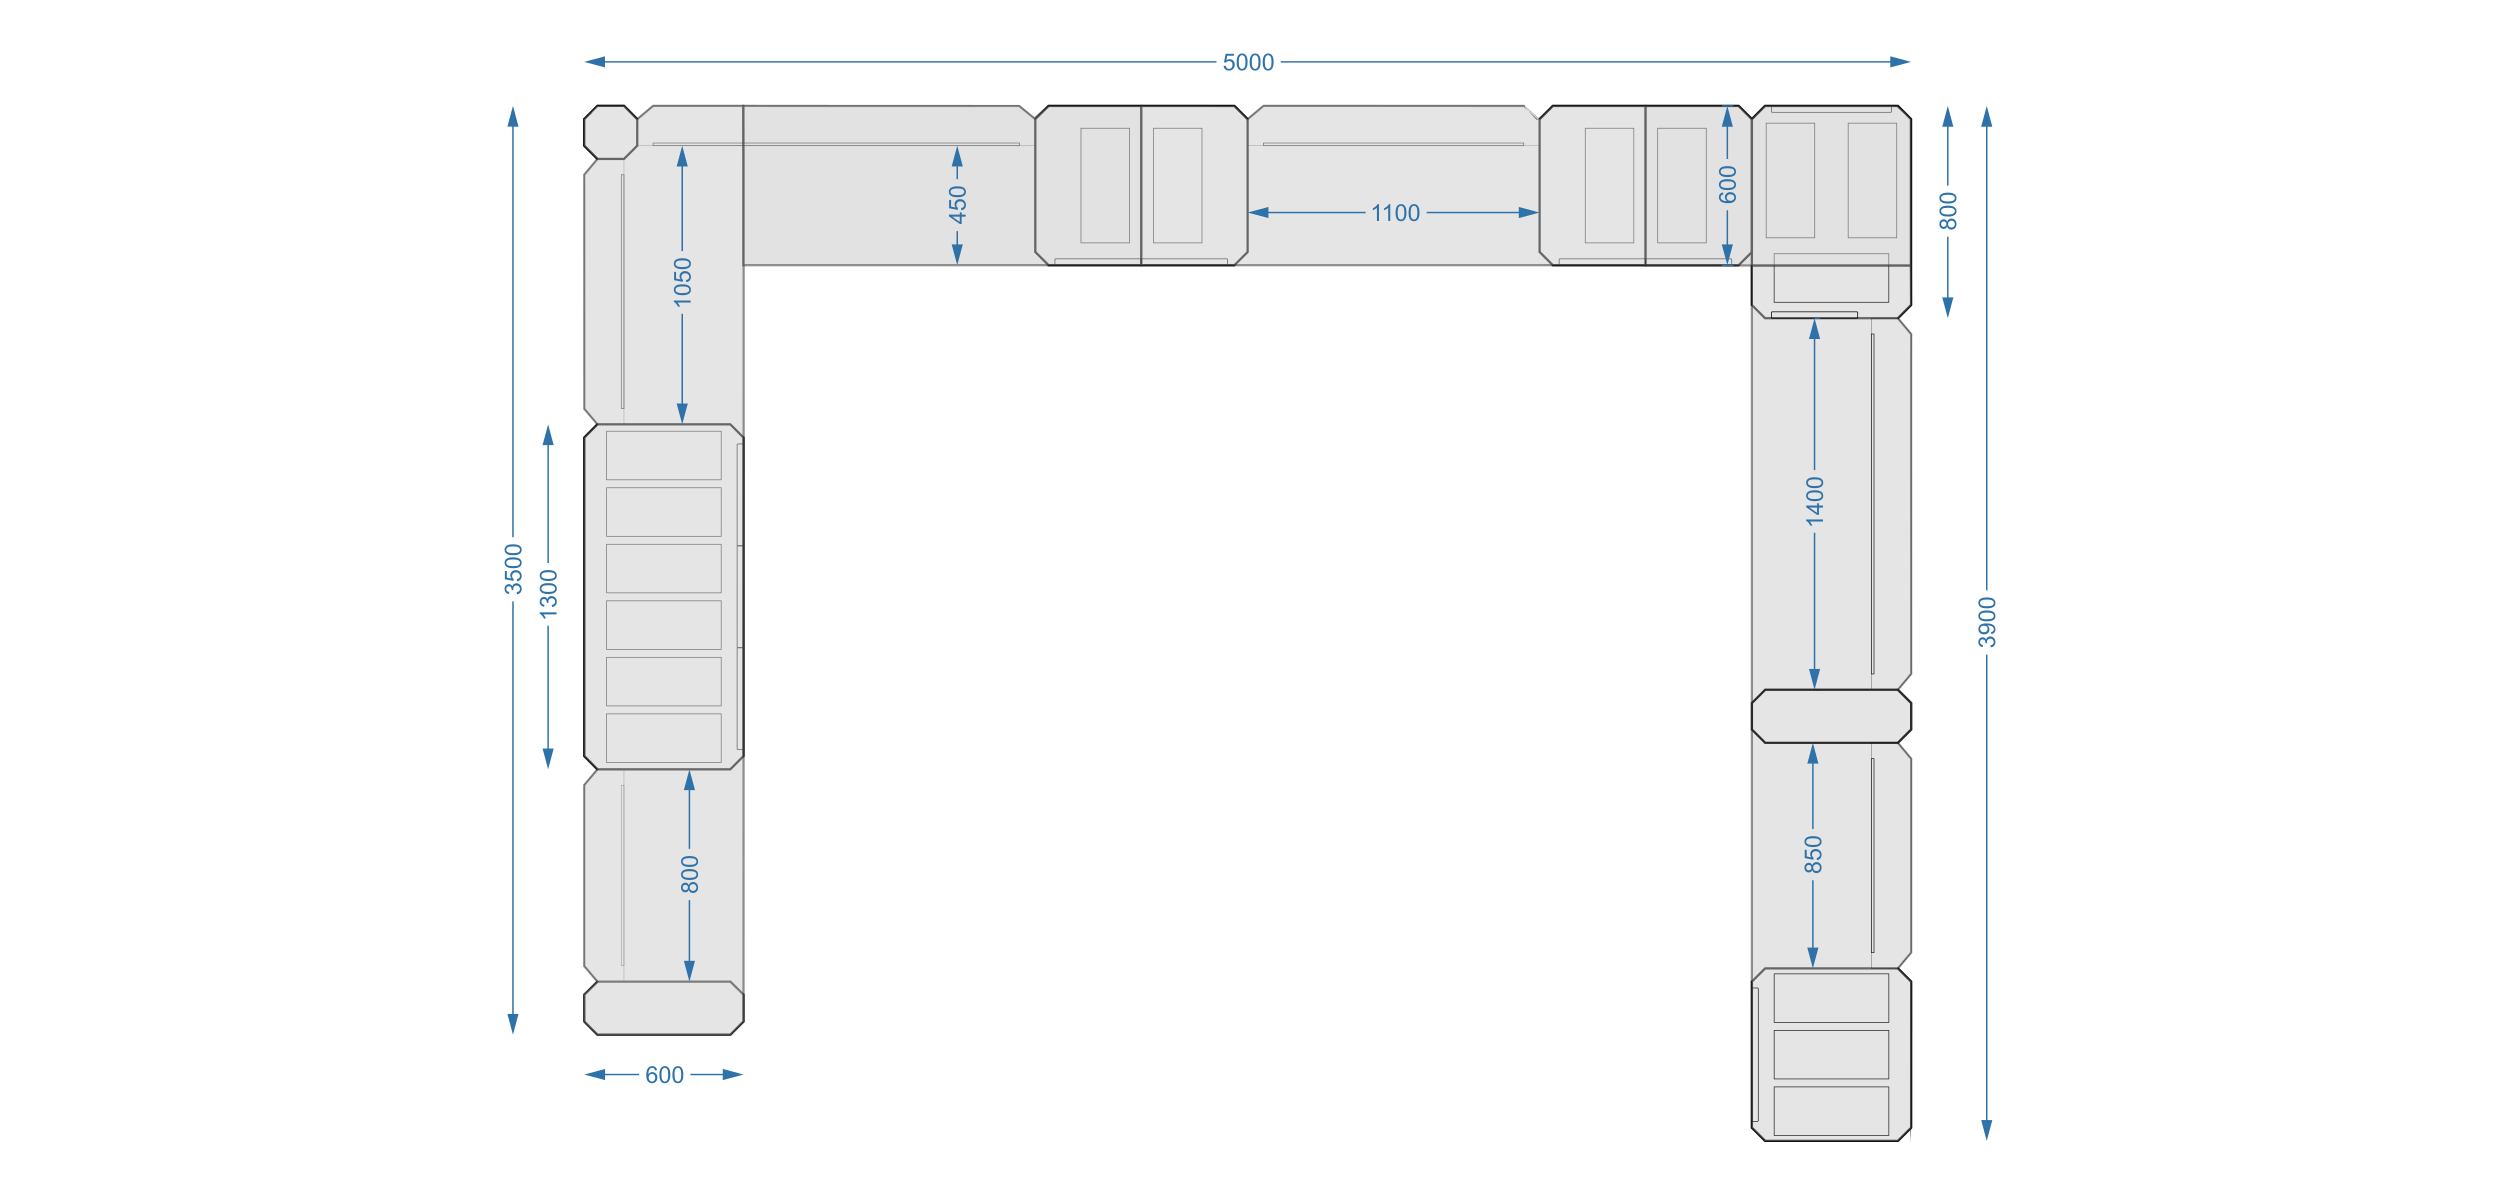 <?xml version="1.0" encoding="UTF-8"?>
<!DOCTYPE svg PUBLIC "-//W3C//DTD SVG 1.1//EN" "http://www.w3.org/Graphics/SVG/1.1/DTD/svg11.dtd">
<!-- Creator: CorelDRAW 2017 -->
<svg xmlns="http://www.w3.org/2000/svg" xml:space="preserve" width="111264px" height="53156px" version="1.1" style="shape-rendering:geometricPrecision; text-rendering:geometricPrecision; image-rendering:optimizeQuality; fill-rule:evenodd; clip-rule:evenodd"
viewBox="0 0 2295260 1096560"
 xmlns:xlink="http://www.w3.org/1999/xlink">
 <defs>
  <style type="text/css">
   <![CDATA[
    .str1 {stroke:#2B2A29;stroke-width:2063;stroke-miterlimit:22.926;stroke-opacity:0.502}
    .str4 {stroke:black;stroke-width:244;stroke-miterlimit:22.926}
    .str6 {stroke:#2B2A29;stroke-width:344;stroke-miterlimit:22.926}
    .str7 {stroke:#2B2A29;stroke-width:688;stroke-miterlimit:22.926}
    .str2 {stroke:black;stroke-width:688;stroke-miterlimit:22.926}
    .str3 {stroke:#2E72A9;stroke-width:1375;stroke-miterlimit:22.926}
    .str5 {stroke:#2B2A29;stroke-width:2063;stroke-miterlimit:22.926}
    .str0 {stroke:black;stroke-width:2063;stroke-miterlimit:22.926}
    .fil1 {fill:none}
    .fil0 {fill:white}
    .fil3 {fill:#2E72A9;fill-rule:nonzero}
    .fil4 {fill:#C5C6C6;fill-opacity:0.502}
    .fil2 {fill:#CCCCCC;fill-opacity:0.502}
   ]]>
  </style>
 </defs>
 <g id="Слой_x0020_1">
  <rect class="fil0" width="2295260" height="1096560"/>
  <g id="_2681390311728">
   <polygon class="fil1 str0" points="1620570,1047472 1742467,1047472 1754613,1035365 1754613,901207 1742467,889100 1620570,889100 1608424,901207 1608424,1035365 "/>
   <polygon class="fil1 str0" points="1608385,109385 1608385,280012 1620492,292158 1742467,292158 1754574,280012 1754574,109385 1742467,97239 1620492,97239 "/>
   <path class="fil2 str1" d="M1608385 243710c0,0 0,60865 0,63152 0,11441 0,117504 0,128945 0,5114 0,13322 0,18436l0 453756c0,0 39,127366 39,127366 0,0 12146,12107 12146,12107l121897 0c0,0 5055,-5039 5376,-5359 2164,-2287 6770,-6748 6731,-6483 0,-15501 0,672 0,-14830 0,-5114 0,-10227 0,-15341l39 -104252 -12146 -12107 12182 -14512 0 -178079 -12182 -14512 12182 -12183 0 -24366 -12182 -12180 12182 -14512 -75 -261973c0,-5114 0,-10227 0,-15341 -28,-4611 75,-34772 75,-34772 0,0 -12182,-14512 -12182,-14512 0,0 12107,-12146 12107,-12146 0,0 -243,-31541 -243,-36302 0,0 -145946,0 -145946,0z"/>
   <polygon class="fil1 str2" points="1626827,286310 1705075,286310 1705562,286798 1705562,291671 1705075,292158 1626827,292158 1626340,291671 1626340,286798 "/>
   <g>
    <line class="fil1 str3" x1="1665951" y1="633268" x2="1670824" y2= "633268" />
    <line class="fil1 str3" x1="1665951" y1="292158" x2="1670824" y2= "292158" />
    <g>
     <path class="fil3" d="M1665263 626073l0 -136902 1376 0 0 136902 -1376 0zm-4430 -11906l10236 0 -5118 19101 -5118 -19101z"/>
    </g>
    <g>
     <path class="fil3" d="M1660833 311259l5118 -19101 5118 19101 -10236 0zm4430 120354l0 -132260 1376 0 0 132260 -1376 0z"/>
    </g>
   </g>
   <polygon class="fil1 str0" points="536404,401727 536404,694179 548512,706325 670487,706325 682594,694179 682594,401727 670487,389581 548512,389581 "/>
   <polygon class="fil1 str0" points="1133305,97277 962678,97277 950532,109385 950532,231359 962678,243467 1133305,243467 1145451,231359 1145451,109385 "/>
   <polygon class="fil1 str4" points="572876,901244 548512,901244 536329,886732 536329,720837 548512,706325 572876,706325 572876,720837 572876,886732 "/>
   <polygon class="fil1 str5" points="536404,937828 536404,913427 548512,901244 670549,901244 682656,913169 682656,937828 670549,949974 548512,949974 "/>
   <polygon class="fil1 str6" points="572876,886732 572876,720837 570439,720837 570439,886732 "/>
   <polygon class="fil1 str4" points="572876,389581 548511,389581 536329,375069 536329,160444 548511,145932 572876,145932 572876,160444 572876,375069 "/>
   <polygon class="fil1 str0" points="536329,133749 536329,109383 548512,97203 572876,97203 585058,109383 585058,133749 572876,145932 548512,145932 "/>
   <polygon class="fil1 str4" points="585058,133749 585058,109385 599570,97202 936020,97202 950532,109385 950532,133749 936020,133749 599570,133749 "/>
   <polygon class="fil1 str4" points="1145451,133749 1145451,109385 1159964,97202 1398953,97202 1413465,109385 1413465,133749 1398953,133749 1159964,133749 "/>
   <polygon class="fil1 str0" points="1596290,97277 1425663,97277 1413517,109385 1413517,231359 1425663,243467 1596290,243467 1608436,231359 1608436,109385 "/>
   <polygon class="fil1 str4" points="1742467,633268 1718103,633268 1718102,618756 1718102,306670 1718103,292158 1742467,292158 1754649,306670 1754649,618756 "/>
   <polygon class="fil1 str5" points="1608460,669814 1608460,645448 1620643,633268 1742467,633268 1754649,645448 1754649,669814 1742467,681997 1620643,681997 "/>
   <polygon class="fil1 str4" points="1742467,889100 1718103,889100 1718102,874588 1718102,696509 1718103,681997 1742467,681997 1754649,696509 1754649,874588 "/>
   <polygon class="fil1 str7" points="1608455,1029030 1608455,907542 1608942,907055 1613815,907055 1614303,907542 1614303,1029030 1613815,1029517 1608942,1029517 "/>
   <g>
    <polygon class="fil1 str7" points="556871,699990 556871,655402 662127,655402 662127,699990 "/>
    <polygon class="fil1 str7" points="556871,648093 556871,603505 662127,603505 662127,648093 "/>
    <polygon class="fil1 str7" points="556871,596196 556871,551608 662127,551608 662127,596196 "/>
    <polygon class="fil1 str7" points="556871,544298 556871,499711 662127,499711 662127,544298 "/>
    <polygon class="fil1 str7" points="556871,492401 556871,447813 662127,447813 662127,492401 "/>
    <polygon class="fil1 str7" points="556871,440504 556871,395916 662127,395916 662127,440504 "/>
   </g>
   <g>
    <path class="fil3" d="M470262 942780l0 -390606 1376 0 0 390606 -1376 0zm-4430 -11907l10236 0 -5118 19101 -5118 -19101z"/>
   </g>
   <g>
    <path class="fil3" d="M465832 116303l5118 -19100 5118 19100 -10236 0zm4430 376894l0 -388800 1376 0 0 388800 -1376 0z"/>
   </g>
   <path class="fil3" d="M474617 545612l-250 -1891c1071,-211 1844,-580 2317,-1099 473,-523 709,-1157 709,-1905 4,-889 -304,-1637 -917,-2253 -616,-613 -1379,-921 -2285,-921 -870,-3 -1583,280 -2149,846 -565,565 -845,1285 -848,2159 0,358 68,802 207,1332l-1658 -211c14,-125 22,-229 22,-304 3,-806 -208,-1530 -624,-2174 -419,-645 -1067,-967 -1941,-967 -691,0 -1268,233 -1722,698 -455,469 -684,1075 -684,1816 0,734 229,1347 687,1837 462,491 1153,806 2077,949l-340 1888c-1264,-233 -2245,-760 -2940,-1580 -695,-820 -1039,-1837 -1039,-3055 4,-841 183,-1611 545,-2317 361,-709 856,-1246 1479,-1619 623,-376 1282,-562 1984,-558 662,0 1268,179 1812,537 544,358 978,888 1300,1587 211,-910 648,-1616 1311,-2117 659,-502 1486,-752 2482,-752 1343,3 2478,494 3413,1475 931,982 1397,2221 1393,3718 -4,1350 -408,2471 -1214,3359 -806,892 -1848,1401 -3127,1522z"/>
   <path id="1" class="fil3" d="M474646 533672l-161 -1984c963,-143 1690,-484 2177,-1017 487,-538 731,-1182 731,-1938 4,-910 -337,-1680 -1021,-2310 -687,-630 -1593,-945 -2729,-949 -1078,0 -1927,301 -2550,906 -623,602 -934,1393 -938,2375 0,608 136,1156 412,1647 276,491 634,874 1074,1157l-236 1773 -7897 -1505 14 -7649 1805 3 -11 6139 4133 834c-644,-924 -963,-1894 -963,-2908 4,-1343 469,-2475 1404,-3395 931,-924 2127,-1383 3589,-1379 1393,0 2596,408 3610,1221 1242,989 1862,2339 1858,4044 -3,1400 -394,2539 -1182,3424 -784,884 -1822,1386 -3119,1511z"/>
   <path id="2" class="fil3" d="M471090 521714c-1820,-4 -3281,-194 -4388,-570 -1110,-376 -1962,-931 -2564,-1672 -602,-738 -899,-1669 -899,-2787 4,-823 172,-1551 505,-2170 333,-623 813,-1135 1440,-1540 627,-405 1390,-724 2288,-953 899,-229 2110,-340 3636,-340 1805,4 3262,193 4369,566 1110,372 1963,927 2568,1665 605,742 906,1673 902,2801 -3,1483 -537,2647 -1601,3488 -1282,1014 -3366,1519 -6256,1512zm3 -1942c2525,4 4208,-286 5043,-877 838,-591 1257,-1318 1261,-2185 0,-866 -419,-1597 -1257,-2192 -839,-590 -2518,-888 -5036,-895 -2532,-3 -4215,290 -5046,881 -835,588 -1254,1322 -1254,2206 -3,867 366,1558 1096,2078 939,651 2668,981 5193,984z"/>
   <path id="3" class="fil3" d="M471090 509762c-1820,-3 -3281,-193 -4388,-569 -1110,-376 -1962,-931 -2564,-1673 -602,-737 -899,-1669 -899,-2786 4,-824 172,-1551 505,-2170 333,-623 813,-1136 1440,-1540 627,-405 1390,-724 2288,-953 899,-229 2110,-340 3636,-340 1805,3 3262,193 4369,566 1110,372 1963,927 2568,1665 605,741 906,1673 902,2801 -3,1482 -537,2646 -1601,3488 -1282,1014 -3366,1519 -6256,1511zm3 -1941c2525,4 4208,-286 5043,-877 838,-591 1257,-1318 1261,-2185 0,-867 -419,-1597 -1257,-2192 -839,-591 -2518,-888 -5036,-895 -2532,-4 -4215,290 -5046,881 -835,587 -1254,1322 -1254,2206 -3,867 366,1558 1096,2077 939,652 2668,982 5193,985z"/>
   <g>
    <path class="fil3" d="M1823365 1040277l0 -439336 1375 0 0 439336 -1375 0zm-4431 -11906l10236 0 -5118 19101 -5118 -19101z"/>
   </g>
   <g>
    <path class="fil3" d="M1818934 116339l5118 -19100 5118 19100 -10236 0zm4431 425625l0 -437531 1375 0 0 437531 -1375 0z"/>
   </g>
   <path class="fil3" d="M1827695 594386l-258 -1891c1074,-218 1848,-583 2320,-1103 473,-519 710,-1156 710,-1912 0,-895 -308,-1651 -924,-2260 -616,-609 -1379,-913 -2289,-913 -867,0 -1583,283 -2149,852 -562,566 -845,1286 -845,2163 0,358 72,803 211,1336l-1654 -211c14,-125 21,-229 21,-305 0,-809 -211,-1532 -630,-2181 -419,-644 -1064,-967 -1934,-967 -691,0 -1264,237 -1719,706 -455,469 -681,1074 -681,1816 0,738 233,1350 699,1841 465,490 1164,805 2095,945l-344 1891c-1268,-233 -2253,-756 -2951,-1576 -698,-816 -1046,-1837 -1046,-3055 0,-838 179,-1611 541,-2317 358,-709 849,-1250 1468,-1622 624,-376 1283,-563 1981,-563 662,0 1264,180 1808,534 545,358 978,888 1301,1587 207,-910 644,-1616 1307,-2121 659,-501 1490,-752 2482,-752 1343,0 2485,491 3420,1469 935,981 1400,2220 1400,3717 0,1350 -401,2471 -1207,3363 -805,896 -1851,1404 -3133,1529z"/>
   <path id="1" class="fil3" d="M1828210 582156l-150 -1805c852,-154 1468,-448 1851,-881 384,-433 577,-989 577,-1669 0,-580 -132,-1089 -401,-1529 -265,-441 -620,-799 -1067,-1075 -444,-276 -1046,-508 -1802,-698 -755,-190 -1525,-283 -2310,-283 -82,0 -211,4 -379,11 605,376 1092,891 1464,1543 376,652 563,1361 563,2120 0,1272 -462,2346 -1386,3227 -921,878 -2138,1318 -3650,1318 -1558,0 -2815,-458 -3767,-1379 -949,-916 -1426,-2066 -1426,-3452 0,-996 269,-1909 810,-2740 537,-827 1303,-1454 2302,-1884 996,-429 2439,-644 4327,-644 1966,0 3531,211 4695,637 1168,426 2052,1064 2661,1905 609,842 913,1827 913,2959 0,1203 -333,2184 -1003,2947 -669,760 -1611,1218 -2822,1372zm-6786 -7714c-1082,0 -1942,286 -2575,859 -634,570 -953,1264 -953,2081 0,845 344,1576 1028,2192 684,619 1568,927 2657,927 978,0 1773,-293 2382,-877 612,-587 917,-1318 917,-2188 0,-874 -305,-1591 -917,-2153 -609,-562 -1458,-841 -2539,-841z"/>
   <path id="2" class="fil3" d="M1824185 570484c-1816,0 -3284,-186 -4395,-559 -1113,-376 -1969,-931 -2567,-1669 -599,-734 -896,-1661 -896,-2779 0,-823 165,-1547 498,-2174 333,-623 813,-1139 1440,-1540 623,-401 1386,-716 2285,-945 899,-233 2113,-348 3635,-348 1805,0 3266,187 4376,556 1114,368 1970,924 2572,1661 601,735 902,1666 902,2790 0,1479 -526,2643 -1583,3489 -1289,1013 -3377,1518 -6267,1518zm7 -1934c2532,0 4215,-294 5046,-884 835,-591 1250,-1322 1250,-2189 0,-866 -419,-1597 -1253,-2188 -838,-591 -2518,-885 -5043,-885 -2532,0 -4215,294 -5046,885 -835,587 -1250,1325 -1250,2210 0,866 369,1561 1103,2081 935,648 2668,970 5193,970z"/>
   <path id="3" class="fil3" d="M1824185 558533c-1816,0 -3284,-186 -4395,-559 -1113,-376 -1969,-931 -2567,-1669 -599,-734 -896,-1662 -896,-2779 0,-824 165,-1547 498,-2174 333,-623 813,-1139 1440,-1540 623,-401 1386,-716 2285,-945 899,-233 2113,-348 3635,-348 1805,0 3266,187 4376,555 1114,369 1970,924 2572,1662 601,734 902,1666 902,2790 0,1479 -526,2643 -1583,3488 -1289,1014 -3377,1519 -6267,1519zm7 -1934c2532,0 4215,-294 5046,-885 835,-591 1250,-1321 1250,-2188 0,-867 -419,-1597 -1253,-2188 -838,-591 -2518,-885 -5043,-885 -2532,0 -4215,294 -5046,885 -835,587 -1250,1325 -1250,2210 0,866 369,1561 1103,2080 935,649 2668,971 5193,971z"/>
   <g>
    <path class="fil3" d="M1747380 57501l-571538 0 0 -1375 571538 0 0 1375zm-11907 4431l0 -10236 19101 5118 -19101 5118z"/>
   </g>
   <g>
    <path class="fil3" d="M555429 61931l-19100 -5119 19100 -5118 0 10237zm561437 -4430l-573343 -1 0 -1375 573343 1 0 1375z"/>
   </g>
   <path class="fil3" d="M1123417 60509l1984 -161c143,963 483,1690 1017,2177 537,488 1182,731 1938,731 909,4 1679,-337 2310,-1024 630,-684 945,-1590 949,-2726 0,-1078 -301,-1926 -906,-2550 -602,-623 -1394,-938 -2375,-938 -609,0 -1157,136 -1647,412 -491,276 -874,634 -1157,1074l-1773 -236 1504 -7897 7650 14 -3 1805 -6139 -10 -835 4132c925,-644 1895,-963 2909,-963 1343,4 2474,469 3395,1404 924,931 1382,2127 1379,3589 0,1393 -409,2596 -1222,3610 -988,1242 -2338,1862 -4043,1858 -1400,-3 -2539,-397 -3424,-1181 -884,-785 -1386,-1823 -1511,-3120z"/>
   <path id="1" class="fil3" d="M1135375 56953c4,-1820 194,-3281 570,-4391 376,-1107 931,-1959 1672,-2561 738,-601 1669,-899 2786,-899 824,4 1551,172 2171,505 623,333 1135,813 1540,1440 404,627 723,1390 952,2289 230,899 341,2109 341,3635 -4,1805 -194,3262 -566,4369 -373,1107 -928,1963 -1666,2568 -741,605 -1672,906 -2800,902 -1483,-3 -2647,-537 -3489,-1600 -1013,-1283 -1518,-3367 -1511,-6257zm1941 3c-3,2525 287,4209 878,5043 591,838 1318,1257 2184,1261 867,0 1598,-419 2192,-1257 591,-838 888,-2518 896,-5036 3,-2532 -291,-4215 -881,-5046 -588,-835 -1322,-1254 -2207,-1254 -866,-3 -1558,366 -2077,1096 -652,939 -981,2668 -985,5193z"/>
   <path id="2" class="fil3" d="M1147326 56953c4,-1820 194,-3281 570,-4391 376,-1107 931,-1959 1672,-2561 738,-601 1669,-899 2787,-899 823,4 1550,172 2170,505 623,333 1135,813 1540,1440 405,627 723,1390 953,2289 229,899 340,2109 340,3635 -4,1805 -194,3262 -566,4369 -373,1107 -928,1963 -1665,2568 -742,605 -1673,906 -2801,902 -1483,-3 -2647,-537 -3488,-1600 -1014,-1283 -1519,-3367 -1512,-6257zm1941 3c-3,2525 287,4209 878,5043 591,838 1318,1257 2185,1261 866,0 1597,-419 2191,-1257 591,-838 889,-2518 896,-5036 3,-2532 -290,-4215 -881,-5046 -588,-835 -1322,-1254 -2206,-1254 -867,-3 -1558,366 -2078,1096 -651,939 -981,2668 -985,5193z"/>
   <path id="3" class="fil3" d="M1159277 56953c4,-1820 194,-3281 570,-4391 376,-1107 931,-1959 1672,-2561 738,-601 1669,-899 2787,-899 824,4 1551,172 2170,505 623,333 1135,813 1540,1440 405,627 724,1390 953,2289 229,899 340,2109 340,3635 -4,1805 -193,3262 -566,4369 -372,1107 -927,1963 -1665,2568 -742,605 -1673,906 -2801,902 -1483,-3 -2647,-537 -3488,-1600 -1014,-1283 -1519,-3367 -1512,-6257zm1942 3c-4,2525 286,4209 877,5043 591,838 1318,1257 2185,1261 866,0 1597,-419 2192,-1257 590,-838 888,-2518 895,-5036 3,-2532 -290,-4215 -881,-5046 -587,-835 -1322,-1254 -2206,-1254 -867,-3 -1558,366 -2077,1096 -652,939 -982,2669 -985,5193z"/>
   <g>
    <polygon class="fil1 str7" points="1455425,117744 1500012,117744 1500012,223000 1455425,223000 "/>
    <polygon class="fil1 str7" points="1521941,117744 1566529,117744 1566529,223000 1521941,223000 "/>
   </g>
   <polygon class="fil1 str7" points="1621542,113076 1666130,113076 1666130,218332 1621542,218332 "/>
   <polygon class="fil1 str7" points="1628851,277539 1628851,232951 1734108,232951 1734108,277539 "/>
   <polygon class="fil1 str7" points="1628890,990580 1628890,945992 1734146,945992 1734146,990580 "/>
   <polygon class="fil1 str7" points="1628890,938683 1628890,894095 1734146,894095 1734146,938683 "/>
   <polygon class="fil1 str7" points="1628890,1042477 1628890,997889 1734146,997889 1734146,1042477 "/>
   <polygon class="fil1 str2" points="1626827,97239 1736132,97239 1736619,97726 1736619,102599 1736132,103086 1626827,103086 1626340,102599 1626340,97726 "/>
   <polygon class="fil1 str2" points="969013,237619 1047261,237619 1047748,238106 1047748,242979 1047261,243467 969013,243467 968526,242979 968526,238106 "/>
   <polygon class="fil1 str2" points="1431946,237619 1510194,237619 1510681,238106 1510681,242979 1510194,243467 1431946,243467 1431459,242979 1431459,238106 "/>
   <polygon class="fil1 str2" points="1048235,237619 1126483,237619 1126970,238106 1126970,242979 1126483,243467 1048235,243467 1047748,242979 1047748,238106 "/>
   <polygon class="fil1 str2" points="1511169,237619 1589416,237619 1589904,238106 1589904,242979 1589416,243467 1511169,243467 1510681,242979 1510681,238106 "/>
   <polygon class="fil1 str2" points="676747,500649 676747,408062 677234,407575 682107,407575 682594,408062 682594,500649 682107,501136 677234,501136 "/>
   <polygon class="fil1 str2" points="676747,594210 676747,501624 677234,501136 682107,501136 682594,501624 682594,594210 682107,594697 677234,594697 "/>
   <polygon class="fil1 str2" points="676747,687771 676747,595185 677234,594697 682107,594697 682594,595185 682594,687771 682107,688259 677234,688259 "/>
   <polygon class="fil1 str7" points="572876,375069 572876,160444 570439,160444 570439,375069 "/>
   <polygon class="fil1 str7" points="936020,131313 599570,131313 599570,133749 936020,133749 "/>
   <polygon class="fil1 str7" points="1398953,131313 1159964,131313 1159964,133749 1398953,133749 "/>
   <polygon class="fil1 str7" points="1718102,306670 1718102,618756 1720539,618756 1720539,306670 "/>
   <polygon class="fil1 str7" points="1718102,696509 1718102,874588 1720539,874588 1720539,696509 "/>
   <polygon class="fil1 str7" points="1696829,113076 1741417,113076 1741417,218332 1696829,218332 "/>
   <g>
    <polygon class="fil1 str7" points="992440,117744 1037028,117744 1037028,223000 992440,223000 "/>
    <polygon class="fil1 str7" points="1058956,117744 1103544,117744 1103544,223000 1058956,223000 "/>
   </g>
   <path class="fil2 str1" d="M548511 97201l24605 0 11942 12182 14512 -12181 82914 0c0,0 -13,12145 -13,12145 0,0 291,34500 291,41010 0,5114 0,13322 0,18436l0 190615c0,0 -106,578420 -106,578420 0,0 -12107,12146 -12107,12146l-122037 0c0,0 -11830,-11333 -12108,-12146 0,-15501 -75,-4239 -75,-19741 0,-1700 0,-3399 0,-5099 0,0 12183,-11744 12183,-11744l-12183 -14300 0 -166192 12183 -14427 -12108 -12146 0 -292452 12108 -12146 -12116 -14235 -67 -214902c0,0 12183,-14512 12183,-14512 0,0 -12183,-12183 -12183,-12183 0,-8442 0,-12556 0,-24366 0,0 3927,-3803 6091,-6090 2287,-2164 6092,-6090 6091,-6092z"/>
   <path class="fil4 str1" d="M1047992 97277l0 134566c0,0 0,11624 0,11624 0,0 0,0 -9208,0 -11441,0 -22482,0 -33922,0 -5114,0 -13322,0 -18436,0l-278329 0c0,0 -25613,0 -25613,0 0,-27490 0,-146265 0,-146265 15502,0 36190,75 51692,75 5114,0 10227,0 15341,0 46117,0 185860,-75 186153,0 0,0 14120,11485 14120,11485 0,0 12888,-11485 12888,-11485 46008,0 79081,0 85314,0 0,0 243,0 0,0z"/>
   <path class="fil4 str1" d="M1510681 97277l0 134809c0,0 0,11624 0,11624 0,0 0,0 9208,0 11441,0 22482,0 33922,0 5114,0 13323,0 18436,0l161378 0c0,0 20706,0 20706,0l0 -134250c243,-75 -5811,-6148 -5811,-6148 0,0 -6652,-6035 -6652,-6035 -15502,0 -18821,0 -34322,0 -5114,0 -10228,0 -15342,0 -25914,0 -48641,0 -71750,0 0,0 -12044,12082 -12044,12082 0,0 -12120,-12082 -12120,-12082 -44843,0 -76080,0 -85609,0 0,0 -243,0 0,0z"/>
   <g>
    <line class="fil1 str3" x1="632962" y1="901244" x2="632962" y2= "901244" />
    <line class="fil1 str3" x1="632962" y1="706325" x2="632962" y2= "706325" />
    <g>
     <path class="fil3" d="M632274 894050l0 -67623 1375 0 0 67623 -1375 0zm-4430 -11906l10236 0 -5118 19100 -5118 -19100z"/>
    </g>
    <g>
     <path class="fil3" d="M627844 725426l5118 -19101 5118 19101 -10236 0zm4430 53954l0 -65860 1375 0 0 65860 -1375 0z"/>
    </g>
   </g>
   <path class="fil3" d="M632346 816939c-287,785 -699,1365 -1229,1744 -533,376 -1171,566 -1912,566 -1121,0 -2059,-401 -2822,-1203 -763,-806 -1146,-1873 -1146,-3209 0,-1340 390,-2421 1171,-3238 781,-816 1730,-1225 2851,-1225 712,0 1335,187 1862,559 530,373 938,938 1225,1701 308,-942 802,-1654 1490,-2145 684,-491 1500,-738 2453,-738 1314,0 2417,466 3313,1393 895,932 1343,2153 1343,3668 0,1515 -448,2736 -1347,3667 -899,928 -2020,1393 -3363,1393 -999,0 -1837,-254 -2510,-762 -677,-509 -1136,-1232 -1379,-2171zm-3209 376c730,0 1325,-233 1787,-695 462,-465 695,-1074 695,-1830 0,-734 -229,-1328 -688,-1790 -458,-462 -1021,-692 -1687,-692 -695,0 -1278,237 -1751,713 -473,473 -709,1071 -709,1791 0,727 233,1325 695,1798 462,469 1013,705 1658,705zm7113 623c540,0 1060,-125 1565,-376 501,-250 891,-630 1167,-1139 276,-505 416,-1049 416,-1625 0,-910 -291,-1655 -871,-2239 -580,-584 -1318,-874 -2213,-874 -910,0 -1662,301 -2256,899 -595,602 -892,1361 -892,2274 0,896 294,1630 881,2210 587,580 1321,870 2203,870z"/>
   <path id="1" class="fil3" d="M633094 807900c-1815,0 -3284,-187 -4394,-559 -1114,-376 -1970,-931 -2568,-1669 -598,-734 -895,-1662 -895,-2779 0,-824 164,-1547 497,-2174 334,-623 813,-1139 1440,-1540 623,-401 1386,-716 2285,-946 899,-232 2113,-347 3635,-347 1805,0 3267,186 4377,555 1114,369 1970,924 2571,1662 602,734 903,1665 903,2790 0,1479 -527,2643 -1583,3488 -1290,1014 -3378,1519 -6268,1519zm7 -1934c2532,0 4216,-294 5047,-885 834,-591 1250,-1321 1250,-2188 0,-867 -419,-1597 -1254,-2188 -838,-591 -2518,-885 -5043,-885 -2532,0 -4215,294 -5046,885 -834,587 -1250,1325 -1250,2209 0,867 369,1562 1103,2081 935,648 2669,971 5193,971z"/>
   <path id="2" class="fil3" d="M633094 795949c-1815,0 -3284,-187 -4394,-559 -1114,-376 -1970,-931 -2568,-1669 -598,-734 -895,-1662 -895,-2779 0,-824 164,-1547 497,-2174 334,-623 813,-1139 1440,-1540 623,-401 1386,-717 2285,-946 899,-233 2113,-347 3635,-347 1805,0 3267,186 4377,555 1114,369 1970,924 2571,1662 602,734 903,1665 903,2790 0,1479 -527,2643 -1583,3488 -1290,1014 -3378,1519 -6268,1519zm7 -1934c2532,0 4216,-294 5047,-885 834,-591 1250,-1322 1250,-2188 0,-867 -419,-1598 -1254,-2189 -838,-590 -2518,-884 -5043,-884 -2532,0 -4215,294 -5046,884 -834,588 -1250,1326 -1250,2210 0,867 369,1562 1103,2081 935,648 2669,971 5193,971z"/>
   <path class="fil2 str1" d="M1510681 97277l0 134566c0,0 0,11624 0,11624 0,0 0,0 -9208,0 -11440,0 -22481,0 -33922,0 -5114,0 -13322,0 -18436,0l-380661 0c0,0 -20706,0 -20706,0l0 -134007c0,-3432 0,-12183 0,-12183 15502,0 31283,0 46785,0 5114,0 10227,0 15341,0 7534,40 13187,110 23504,72 0,0 12073,12036 12073,12036 0,0 14513,-12183 14513,-12183 65843,0 163635,24 239341,44 0,0 14212,12139 14160,12139 0,0 12198,-12108 12198,-12108 47396,14 80017,0 85018,0 0,0 244,0 0,0z"/>
   <g>
    <line class="fil1 str3" x1="1413517" y1="195120" x2="1413517" y2= "195120" />
    <line class="fil1 str3" x1="1145451" y1="195120" x2="1145451" y2= "195120" />
    <g>
     <path class="fil3" d="M1406322 195807l-96535 0 0 -1375 96535 0 0 1375zm-11906 4431l0 -10236 19101 5118 -19101 5118z"/>
    </g>
    <g>
     <path class="fil3" d="M1164552 200238l-19101 -5118 19101 -5118 0 10236zm89271 -4431l-101177 0 0 -1375 101177 0 0 1375z"/>
    </g>
   </g>
   <path class="fil3" d="M1266050 202845l-1891 0 0 -12041c-455,437 -1053,871 -1790,1304 -738,433 -1404,759 -1992,974l0 -1826c1057,-495 1981,-1096 2772,-1806 792,-705 1354,-1389 1684,-2055l1217 0 0 15450z"/>
   <path id="1" class="fil3" d="M1276408 202845l-1891 0 0 -12041c-455,437 -1053,871 -1791,1304 -738,433 -1404,759 -1991,974l0 -1826c1056,-495 1980,-1096 2772,-1806 791,-705 1354,-1389 1683,-2055l1218 0 0 15450z"/>
   <path id="2" class="fil3" d="M1281268 195252c0,-1815 186,-3284 558,-4394 376,-1114 932,-1970 1669,-2568 735,-598 1662,-895 2780,-895 823,0 1547,165 2173,498 624,333 1139,813 1540,1439 402,623 717,1386 946,2285 233,899 347,2113 347,3635 0,1805 -186,3267 -555,4377 -369,1114 -924,1970 -1662,2571 -734,602 -1665,903 -2789,903 -1480,0 -2644,-527 -3489,-1583 -1013,-1289 -1518,-3377 -1518,-6268zm1934 8c0,2532 293,4215 884,5046 591,834 1322,1250 2189,1250 866,0 1597,-419 2188,-1254 591,-838 884,-2518 884,-5042 0,-2533 -293,-4216 -884,-5047 -588,-834 -1325,-1250 -2210,-1250 -867,0 -1561,369 -2081,1103 -648,935 -970,2669 -970,5194z"/>
   <path id="3" class="fil3" d="M1293219 195252c0,-1815 186,-3284 559,-4394 376,-1114 931,-1970 1669,-2568 734,-598 1661,-895 2779,-895 823,0 1547,165 2174,498 623,333 1139,813 1540,1439 401,623 716,1386 945,2285 233,899 348,2113 348,3635 0,1805 -187,3267 -556,4377 -368,1114 -924,1970 -1661,2571 -735,602 -1666,903 -2790,903 -1479,0 -2643,-527 -3489,-1583 -1013,-1289 -1518,-3377 -1518,-6268zm1934 8c0,2532 294,4215 884,5046 591,834 1322,1250 2189,1250 866,0 1597,-419 2188,-1254 591,-838 885,-2518 885,-5042 0,-2533 -294,-4216 -885,-5047 -587,-834 -1325,-1250 -2210,-1250 -866,0 -1561,369 -2081,1103 -648,935 -970,2669 -970,5194z"/>
   <path class="fil3" d="M1673676 476944l0 1891 -12041 0c437,454 871,1052 1304,1790 433,738 759,1404 974,1992l-1826 0c-495,-1057 -1096,-1981 -1805,-2772 -706,-792 -1390,-1354 -2056,-1684l0 -1217 15450 0z"/>
   <path id="1" class="fil3" d="M1673676 466045l-3674 0 0 6683 -1741 0 -9971 -7026 0 -1548 9971 0 0 -2084 1741 0 0 2084 3674 0 0 1891zm-5415 0l-6923 0 6923 4825 0 -4825z"/>
   <path id="2" class="fil3" d="M1666084 460132c-1816,0 -3285,-186 -4395,-558 -1114,-376 -1970,-931 -2568,-1669 -598,-734 -895,-1662 -895,-2779 0,-824 165,-1548 498,-2174 333,-623 813,-1139 1439,-1540 624,-401 1386,-717 2285,-946 899,-233 2113,-347 3636,-347 1805,0 3266,186 4376,555 1114,369 1970,924 2571,1662 602,734 903,1665 903,2790 0,1479 -526,2643 -1583,3488 -1289,1013 -3377,1518 -6267,1518zm7 -1934c2532,0 4215,-293 5046,-884 834,-591 1250,-1322 1250,-2188 0,-867 -419,-1598 -1254,-2189 -838,-591 -2517,-884 -5042,-884 -2532,0 -4216,293 -5046,884 -835,588 -1250,1325 -1250,2210 0,867 368,1562 1103,2081 934,648 2668,970 5193,970z"/>
   <path id="3" class="fil3" d="M1666084 448181c-1816,0 -3285,-186 -4395,-558 -1114,-377 -1970,-932 -2568,-1669 -598,-735 -895,-1662 -895,-2780 0,-823 165,-1547 498,-2173 333,-624 813,-1139 1439,-1541 624,-401 1386,-716 2285,-945 899,-233 2113,-347 3636,-347 1805,0 3266,186 4376,555 1114,369 1970,924 2571,1662 602,734 903,1665 903,2789 0,1480 -526,2644 -1583,3489 -1289,1013 -3377,1518 -6267,1518zm7 -1934c2532,0 4215,-293 5046,-884 834,-591 1250,-1322 1250,-2189 0,-866 -419,-1597 -1254,-2188 -838,-591 -2517,-884 -5042,-884 -2532,0 -4216,293 -5046,884 -835,588 -1250,1325 -1250,2210 0,867 368,1561 1103,2081 934,648 2668,970 5193,970z"/>
   <g>
    <path class="fil3" d="M675461 987238l-41559 0 0 -1375 41559 0 0 1375zm-11906 4430l0 -10236 19101 5118 -19101 5118z"/>
   </g>
   <g>
    <path class="fil3" d="M555505 991668l-19101 -5118 19101 -5118 0 10236zm31286 -4430l-43192 0 0 -1375 43192 0 0 1375z"/>
   </g>
   <path class="fil3" d="M603252 982650l-1870 150c-168,-741 -408,-1282 -720,-1618 -512,-541 -1146,-810 -1898,-810 -605,0 -1142,169 -1604,505 -595,434 -1060,1064 -1408,1895 -344,834 -523,2020 -537,3556 455,-691 1014,-1207 1673,-1540 659,-337 1346,-505 2070,-505 1260,0 2335,466 3223,1393 885,928 1329,2124 1329,3596 0,967 -208,1862 -624,2693 -419,831 -988,1465 -1719,1906 -727,440 -1554,662 -2478,662 -1572,0 -2858,-580 -3854,-1737 -992,-1157 -1489,-3066 -1489,-5723 0,-2973 551,-5136 1651,-6486 959,-1175 2252,-1762 3882,-1762 1210,0 2206,340 2980,1017 773,677 1239,1612 1393,2808zm-7736 6640c0,652 140,1275 415,1869 276,595 663,1046 1154,1358 494,311 1017,469 1572,469 806,0 1493,-322 2063,-967 569,-645 856,-1519 856,-2625 0,-1064 -283,-1902 -846,-2514 -562,-613 -1278,-921 -2148,-921 -853,0 -1580,308 -2174,921 -595,612 -892,1414 -892,2410z"/>
   <path id="1" class="fil3" d="M605383 986683c0,-1816 186,-3284 558,-4395 376,-1114 932,-1970 1669,-2568 735,-598 1662,-895 2780,-895 823,0 1547,165 2173,498 624,333 1139,813 1540,1440 402,623 717,1386 946,2285 233,898 347,2113 347,3635 0,1805 -186,3266 -555,4376 -369,1114 -924,1970 -1662,2572 -734,601 -1665,902 -2789,902 -1480,0 -2644,-526 -3489,-1583 -1013,-1289 -1518,-3377 -1518,-6267zm1934 7c0,2532 293,4215 884,5046 591,835 1322,1250 2189,1250 866,0 1597,-419 2188,-1254 591,-838 884,-2517 884,-5042 0,-2532 -293,-4215 -884,-5046 -588,-835 -1325,-1250 -2210,-1250 -867,0 -1561,369 -2081,1103 -648,935 -970,2668 -970,5193z"/>
   <path id="2" class="fil3" d="M617334 986683c0,-1816 186,-3284 559,-4395 376,-1114 931,-1970 1669,-2568 734,-598 1661,-895 2779,-895 823,0 1547,165 2174,498 623,333 1139,813 1540,1440 401,623 716,1386 945,2285 233,898 348,2113 348,3635 0,1805 -187,3266 -556,4376 -368,1114 -924,1970 -1661,2572 -735,601 -1666,902 -2790,902 -1479,0 -2643,-526 -3489,-1583 -1013,-1289 -1518,-3377 -1518,-6267zm1934 7c0,2532 294,4215 884,5046 591,835 1322,1250 2189,1250 866,0 1597,-419 2188,-1254 591,-838 885,-2517 885,-5042 0,-2532 -294,-4215 -885,-5046 -587,-835 -1325,-1250 -2210,-1250 -866,0 -1561,369 -2081,1103 -648,935 -970,2668 -970,5193z"/>
   <g>
    <line class="fil1 str3" x1="1591417" y1="97277" x2="1581003" y2= "97277" />
    <line class="fil1 str3" x1="1591417" y1="243467" x2="1581003" y2= "243467" />
    <g>
     <path class="fil3" d="M1586564 104472l0 41528 -1375 0 0 -41528 1375 0zm4430 11906l-10236 0 5118 -19101 5118 19101z"/>
    </g>
    <g>
     <path class="fil3" d="M1590994 224366l-5118 19101 -5118 -19101 10236 0zm-4430 -31255l0 43161 -1375 0 0 -43161 1375 0z"/>
    </g>
   </g>
   <path class="fil3" d="M1581976 176650l151 1870c-742,168 -1283,408 -1619,720 -541,512 -810,1146 -810,1898 0,605 169,1142 505,1604 434,595 1064,1060 1895,1408 834,343 2020,523 3556,537 -691,-455 -1207,-1014 -1540,-1673 -336,-659 -505,-1346 -505,-2070 0,-1260 466,-2335 1393,-3223 928,-885 2124,-1329 3596,-1329 967,0 1863,208 2693,623 831,419 1465,989 1906,1720 440,727 662,1554 662,2478 0,1572 -580,2858 -1737,3853 -1156,993 -3065,1490 -5723,1490 -2972,0 -5136,-551 -6486,-1651 -1174,-959 -1762,-2252 -1762,-3882 0,-1210 340,-2206 1017,-2980 677,-773 1612,-1239 2808,-1393zm6640 7736c652,0 1275,-140 1870,-415 594,-276 1049,-663 1361,-1154 311,-494 465,-1017 465,-1572 0,-806 -322,-1493 -967,-2063 -645,-569 -1518,-856 -2625,-856 -1064,0 -1902,283 -2514,845 -613,563 -921,1279 -921,2149 0,853 308,1580 921,2174 612,595 1414,892 2410,892z"/>
   <path id="1" class="fil3" d="M1586009 174519c-1816,0 -3284,-186 -4395,-558 -1113,-377 -1969,-932 -2567,-1669 -599,-735 -896,-1662 -896,-2780 0,-823 165,-1547 498,-2174 333,-623 813,-1138 1440,-1540 623,-401 1386,-716 2285,-945 899,-233 2113,-347 3635,-347 1805,0 3266,186 4376,555 1114,369 1970,924 2572,1661 601,735 902,1666 902,2790 0,1480 -526,2643 -1583,3489 -1289,1013 -3377,1518 -6267,1518zm7 -1934c2532,0 4215,-293 5046,-884 835,-591 1250,-1322 1250,-2189 0,-866 -419,-1597 -1253,-2188 -838,-591 -2518,-884 -5043,-884 -2532,0 -4215,293 -5046,884 -835,588 -1250,1325 -1250,2210 0,867 369,1561 1103,2081 935,648 2668,970 5193,970z"/>
   <path id="2" class="fil3" d="M1586009 162568c-1816,0 -3284,-186 -4395,-559 -1113,-376 -1969,-931 -2567,-1669 -599,-734 -896,-1661 -896,-2779 0,-823 165,-1547 498,-2174 333,-623 813,-1139 1440,-1540 623,-401 1386,-716 2285,-945 899,-233 2113,-348 3635,-348 1805,0 3266,187 4376,556 1114,368 1970,924 2572,1661 601,734 902,1666 902,2790 0,1479 -526,2643 -1583,3489 -1289,1013 -3377,1518 -6267,1518zm7 -1934c2532,0 4215,-294 5046,-885 835,-590 1250,-1321 1250,-2188 0,-866 -419,-1597 -1253,-2188 -838,-591 -2518,-885 -5043,-885 -2532,0 -4215,294 -5046,885 -835,587 -1250,1325 -1250,2210 0,866 369,1561 1103,2081 935,648 2668,970 5193,970z"/>
   <g>
    <path class="fil3" d="M1787612 284963l0 -67603 1375 0 0 67603 -1375 0zm-4431 -11906l10237 0 -5118 19101 -5119 -19101z"/>
   </g>
   <g>
    <path class="fil3" d="M1783181 116378l5119 -19101 5118 19101 -10237 0zm4431 53935l0 -65841 1375 0 0 65841 -1375 0z"/>
   </g>
   <path class="fil3" d="M1787684 207872c-287,785 -699,1365 -1229,1744 -534,376 -1171,566 -1912,566 -1121,0 -2060,-401 -2823,-1203 -762,-806 -1146,-1873 -1146,-3209 0,-1340 391,-2421 1172,-3238 780,-816 1729,-1225 2850,-1225 713,0 1336,187 1863,559 530,373 938,938 1225,1701 308,-942 802,-1654 1489,-2145 684,-491 1501,-738 2454,-738 1314,0 2417,466 3312,1393 896,932 1343,2153 1343,3668 0,1515 -447,2736 -1346,3667 -899,928 -2020,1393 -3363,1393 -999,0 -1837,-254 -2511,-762 -677,-509 -1135,-1233 -1378,-2171zm-3209 376c730,0 1325,-233 1787,-695 462,-465 695,-1074 695,-1830 0,-734 -230,-1328 -688,-1790 -459,-462 -1021,-692 -1687,-692 -695,0 -1279,237 -1751,713 -473,473 -709,1071 -709,1791 0,727 232,1325 694,1798 462,469 1014,705 1659,705zm7112 623c541,0 1060,-125 1565,-376 502,-250 892,-630 1168,-1139 276,-505 415,-1049 415,-1625 0,-910 -290,-1655 -870,-2239 -580,-584 -1318,-874 -2213,-874 -910,0 -1662,301 -2257,899 -594,602 -891,1361 -891,2274 0,896 293,1630 881,2210 587,580 1321,870 2202,870z"/>
   <path id="1" class="fil3" d="M1788432 198833c-1816,0 -3284,-187 -4394,-559 -1114,-376 -1970,-931 -2568,-1669 -598,-734 -896,-1662 -896,-2779 0,-824 165,-1547 498,-2174 333,-623 813,-1139 1440,-1540 623,-401 1386,-716 2285,-946 899,-232 2113,-347 3635,-347 1805,0 3266,186 4377,555 1113,369 1969,924 2571,1662 602,734 902,1665 902,2790 0,1479 -526,2643 -1582,3488 -1290,1014 -3378,1519 -6268,1519zm7 -1934c2532,0 4216,-294 5046,-885 835,-591 1250,-1321 1250,-2188 0,-867 -419,-1597 -1253,-2188 -838,-591 -2518,-885 -5043,-885 -2532,0 -4215,294 -5046,885 -834,587 -1250,1325 -1250,2209 0,867 369,1562 1103,2081 935,648 2668,971 5193,971z"/>
   <path id="2" class="fil3" d="M1788432 186881c-1816,0 -3284,-186 -4394,-558 -1114,-376 -1970,-931 -2568,-1669 -598,-734 -896,-1662 -896,-2779 0,-824 165,-1547 498,-2174 333,-623 813,-1139 1440,-1540 623,-401 1386,-717 2285,-946 899,-233 2113,-347 3635,-347 1805,0 3266,186 4377,555 1113,369 1969,924 2571,1662 602,734 902,1665 902,2790 0,1479 -526,2643 -1582,3488 -1290,1014 -3378,1518 -6268,1518zm7 -1933c2532,0 4216,-294 5046,-885 835,-591 1250,-1322 1250,-2188 0,-867 -419,-1598 -1253,-2189 -838,-590 -2518,-884 -5043,-884 -2532,0 -4215,294 -5046,884 -834,588 -1250,1326 -1250,2210 0,867 369,1562 1103,2081 935,648 2668,971 5193,971z"/>
   <g>
    <line class="fil1 str3" x1="878851" y1="243467" x2="878851" y2= "243467" />
    <line class="fil1 str3" x1="878851" y1="133749" x2="878851" y2= "133749" />
    <g>
     <path class="fil3" d="M878163 236272l0 -24087 1376 0 0 24087 -1376 0zm-4430 -11906l10236 0 -5118 19101 -5118 -19101z"/>
    </g>
    <g>
     <path class="fil3" d="M873733 152850l5118 -19101 5118 19101 -10236 0zm4430 11665l0 -23571 1376 0 0 23571 -1376 0z"/>
    </g>
   </g>
   <path class="fil3" d="M886576 198947l-3674 0 0 6683 -1741 0 -9971 -7026 0 -1548 9971 0 0 -2084 1741 0 0 2084 3674 0 0 1891zm-5415 0l-6923 0 6923 4825 0 -4825z"/>
   <path id="1" class="fil3" d="M882536 193034l-150 -1976c963,-147 1687,-488 2174,-1018 483,-530 727,-1178 727,-1941 0,-920 -344,-1690 -1028,-2317 -688,-623 -1597,-935 -2729,-935 -1078,0 -1927,298 -2550,896 -623,598 -935,1389 -935,2374 0,613 140,1161 419,1648 279,483 641,863 1085,1142l-258 1784 -7907 -1483 0 -7628 1805 0 0 6120 4151 820c-649,-920 -971,-1887 -971,-2897 0,-1339 466,-2471 1397,-3392 931,-920 2127,-1382 3588,-1382 1394,0 2597,405 3610,1214 1247,985 1870,2332 1870,4036 0,1397 -394,2536 -1178,3421 -785,884 -1823,1389 -3120,1514z"/>
   <path id="2" class="fil3" d="M878983 181083c-1815,0 -3284,-186 -4394,-558 -1114,-376 -1970,-932 -2568,-1669 -598,-735 -895,-1662 -895,-2780 0,-823 165,-1547 498,-2173 333,-624 813,-1139 1439,-1540 624,-402 1386,-717 2285,-946 899,-233 2113,-347 3635,-347 1805,0 3267,186 4377,555 1114,369 1970,924 2571,1662 602,734 903,1665 903,2789 0,1480 -527,2644 -1583,3489 -1289,1013 -3377,1518 -6268,1518zm8 -1934c2532,0 4215,-293 5046,-884 834,-591 1250,-1322 1250,-2189 0,-866 -419,-1597 -1254,-2188 -838,-591 -2517,-884 -5042,-884 -2532,0 -4216,293 -5047,884 -834,588 -1250,1325 -1250,2210 0,867 369,1561 1104,2081 934,648 2668,970 5193,970z"/>
   <g>
    <line class="fil1 str3" x1="626352" y1="389581" x2="626352" y2= "389581" />
    <line class="fil1 str3" x1="626352" y1="133749" x2="626352" y2= "133749" />
    <g>
     <path class="fil3" d="M625665 382387l0 -94263 1375 0 0 94263 -1375 0zm-4431 -11906l10236 0 -5118 19100 -5118 -19100z"/>
    </g>
    <g>
     <path class="fil3" d="M621234 152850l5118 -19101 5118 19101 -10236 0zm4431 77715l0 -89621 1375 0 0 89621 -1375 0z"/>
    </g>
   </g>
   <path class="fil3" d="M634078 275896l0 1891 -12041 0c437,455 870,1053 1304,1791 433,737 759,1404 974,1991l-1827 0c-494,-1057 -1096,-1981 -1805,-2772 -705,-792 -1389,-1354 -2056,-1683l0 -1218 15451 0z"/>
   <path id="1" class="fil3" d="M626485 271036c-1816,0 -3284,-186 -4394,-559 -1114,-376 -1970,-931 -2568,-1669 -598,-734 -896,-1661 -896,-2779 0,-824 165,-1547 498,-2174 333,-623 813,-1139 1440,-1540 623,-401 1386,-716 2285,-945 899,-233 2113,-348 3635,-348 1805,0 3266,187 4376,555 1114,369 1970,925 2572,1662 602,734 902,1666 902,2790 0,1479 -526,2643 -1583,3488 -1289,1014 -3377,1519 -6267,1519zm7 -1934c2532,0 4215,-294 5046,-885 835,-591 1250,-1321 1250,-2188 0,-867 -419,-1597 -1253,-2188 -838,-591 -2518,-885 -5043,-885 -2532,0 -4215,294 -5046,885 -835,587 -1250,1325 -1250,2210 0,866 369,1561 1103,2080 935,649 2668,971 5193,971z"/>
   <path id="2" class="fil3" d="M630038 259085l-151 -1977c964,-147 1687,-487 2174,-1017 484,-530 727,-1179 727,-1941 0,-921 -344,-1691 -1028,-2318 -687,-623 -1597,-934 -2729,-934 -1078,0 -1926,297 -2550,895 -623,598 -934,1390 -934,2375 0,612 139,1160 419,1647 279,483 641,863 1085,1142l-258 1784 -7908 -1483 0 -7628 1805 0 0 6121 4151 820c-648,-921 -970,-1888 -970,-2898 0,-1339 465,-2471 1396,-3391 931,-921 2128,-1383 3589,-1383 1393,0 2596,405 3610,1214 1246,985 1869,2332 1869,4037 0,1396 -394,2535 -1178,3420 -784,884 -1823,1389 -3119,1515z"/>
   <path id="3" class="fil3" d="M626485 247134c-1816,0 -3284,-187 -4394,-559 -1114,-376 -1970,-931 -2568,-1669 -598,-734 -896,-1662 -896,-2779 0,-824 165,-1547 498,-2174 333,-623 813,-1139 1440,-1540 623,-401 1386,-716 2285,-946 899,-232 2113,-347 3635,-347 1805,0 3266,186 4376,555 1114,369 1970,924 2572,1662 602,734 902,1665 902,2790 0,1479 -526,2643 -1583,3488 -1289,1014 -3377,1519 -6267,1519zm7 -1934c2532,0 4215,-294 5046,-885 835,-591 1250,-1321 1250,-2188 0,-867 -419,-1597 -1253,-2188 -838,-591 -2518,-885 -5043,-885 -2532,0 -4215,294 -5046,885 -835,587 -1250,1325 -1250,2209 0,867 369,1562 1103,2081 935,648 2668,971 5193,971z"/>
   <g>
    <path class="fil3" d="M503919 396776l0 120077 -1375 0 0 -120077 1375 0zm4431 11906l-10236 0 5118 -19101 5118 19101z"/>
   </g>
   <g>
    <path class="fil3" d="M508350 687224l-5118 19101 -5118 -19101 10236 0zm-4431 -112812l0 124718 -1375 0 0 -124718 1375 0z"/>
   </g>
   <path class="fil3" d="M510957 562184l0 1891 -12041 0c437,455 870,1053 1304,1791 433,737 759,1404 974,1991l-1827 0c-494,-1057 -1096,-1981 -1805,-2772 -705,-792 -1389,-1354 -2056,-1683l0 -1218 15451 0z"/>
   <path id="1" class="fil3" d="M506874 557324l-258 -1891c1074,-219 1848,-584 2321,-1103 473,-519 709,-1157 709,-1913 0,-895 -308,-1651 -924,-2259 -616,-609 -1379,-914 -2289,-914 -866,0 -1583,283 -2148,853 -563,566 -846,1285 -846,2163 0,358 72,802 212,1336l-1655 -212c14,-125 21,-229 21,-304 0,-809 -211,-1533 -630,-2181 -419,-645 -1063,-967 -1934,-967 -691,0 -1264,236 -1719,705 -455,470 -680,1075 -680,1816 0,738 232,1350 698,1841 466,491 1164,806 2095,946l-344 1891c-1267,-233 -2252,-756 -2951,-1576 -698,-817 -1046,-1838 -1046,-3055 0,-838 180,-1612 541,-2317 358,-710 849,-1250 1469,-1623 623,-376 1282,-562 1980,-562 663,0 1264,179 1809,534 544,358 978,888 1300,1586 208,-910 645,-1615 1307,-2120 659,-501 1490,-752 2482,-752 1343,0 2485,490 3420,1468 935,982 1401,2221 1401,3718 0,1350 -402,2471 -1207,3363 -806,895 -1852,1404 -3134,1529z"/>
   <path id="2" class="fil3" d="M503364 545373c-1816,0 -3284,-186 -4394,-559 -1114,-376 -1970,-931 -2568,-1669 -598,-734 -896,-1662 -896,-2779 0,-824 165,-1547 498,-2174 333,-623 813,-1139 1440,-1540 623,-401 1386,-716 2285,-945 899,-233 2113,-348 3635,-348 1805,0 3266,186 4377,555 1113,369 1969,924 2571,1662 602,734 903,1665 903,2790 0,1479 -527,2643 -1583,3488 -1290,1014 -3378,1519 -6268,1519zm7 -1934c2532,0 4216,-294 5047,-885 834,-591 1249,-1321 1249,-2188 0,-867 -419,-1597 -1253,-2188 -838,-591 -2518,-885 -5043,-885 -2532,0 -4215,294 -5046,885 -834,587 -1250,1325 -1250,2209 0,867 369,1562 1103,2081 935,648 2668,971 5193,971z"/>
   <path id="3" class="fil3" d="M503364 533422c-1816,0 -3284,-187 -4394,-559 -1114,-376 -1970,-931 -2568,-1669 -598,-734 -896,-1662 -896,-2779 0,-824 165,-1547 498,-2174 333,-623 813,-1139 1440,-1540 623,-401 1386,-716 2285,-946 899,-232 2113,-347 3635,-347 1805,0 3266,186 4377,555 1113,369 1969,924 2571,1662 602,734 903,1665 903,2790 0,1479 -527,2643 -1583,3488 -1290,1014 -3378,1519 -6268,1519zm7 -1934c2532,0 4216,-294 5047,-885 834,-591 1249,-1322 1249,-2188 0,-867 -419,-1598 -1253,-2188 -838,-591 -2518,-885 -5043,-885 -2532,0 -4215,294 -5046,885 -834,587 -1250,1325 -1250,2209 0,867 369,1562 1103,2081 935,648 2668,971 5193,971z"/>
   <g>
    <line class="fil1 str3" x1="1664409" y1="889100" x2="1664409" y2= "889100" />
    <line class="fil1 str3" x1="1664409" y1="681997" x2="1664409" y2= "681997" />
    <g>
     <path class="fil3" d="M1663722 881905l0 -73714 1375 0 0 73714 -1375 0zm-4431 -11906l10236 0 -5118 19101 -5118 -19101z"/>
    </g>
    <g>
     <path class="fil3" d="M1659291 701098l5118 -19101 5118 19101 -10236 0zm4431 60046l0 -71952 1375 0 0 71952 -1375 0z"/>
    </g>
   </g>
   <path class="fil3" d="M1663793 798703c-286,784 -698,1365 -1228,1744 -534,376 -1171,566 -1913,566 -1121,0 -2059,-401 -2822,-1203 -763,-806 -1146,-1873 -1146,-3209 0,-1340 391,-2421 1171,-3238 781,-816 1730,-1225 2851,-1225 713,0 1336,187 1863,559 530,372 938,938 1224,1701 308,-942 803,-1654 1490,-2145 684,-491 1501,-738 2453,-738 1315,0 2418,466 3313,1393 896,931 1343,2153 1343,3668 0,1515 -447,2736 -1346,3667 -899,928 -2020,1393 -3363,1393 -999,0 -1837,-254 -2511,-763 -677,-508 -1135,-1232 -1379,-2170zm-3209 376c731,0 1326,-233 1788,-695 462,-465 694,-1074 694,-1830 0,-734 -229,-1329 -687,-1791 -459,-462 -1021,-691 -1687,-691 -695,0 -1279,237 -1751,713 -473,473 -710,1071 -710,1791 0,727 233,1325 695,1798 462,469 1014,705 1658,705zm7113 623c541,0 1060,-125 1565,-376 502,-251 892,-630 1168,-1139 276,-505 415,-1049 415,-1626 0,-909 -290,-1654 -870,-2238 -580,-584 -1318,-874 -2213,-874 -910,0 -1662,301 -2257,899 -594,602 -891,1361 -891,2274 0,896 293,1630 881,2210 587,580 1321,870 2202,870z"/>
   <path id="1" class="fil3" d="M1668095 789664l-151 -1977c964,-147 1687,-487 2174,-1018 484,-530 727,-1178 727,-1941 0,-920 -344,-1690 -1028,-2317 -687,-623 -1597,-935 -2729,-935 -1078,0 -1927,298 -2550,896 -623,598 -934,1389 -934,2374 0,613 139,1161 419,1648 279,483 641,863 1085,1142l-258 1784 -7908 -1483 0 -7628 1805 0 0 6120 4151 820c-648,-920 -971,-1887 -971,-2897 0,-1339 466,-2471 1397,-3392 931,-920 2128,-1382 3589,-1382 1393,0 2596,405 3610,1214 1246,985 1869,2332 1869,4036 0,1397 -394,2536 -1178,3421 -784,884 -1823,1389 -3119,1515z"/>
   <path id="2" class="fil3" d="M1664542 777712c-1816,0 -3284,-186 -4395,-558 -1113,-376 -1969,-932 -2567,-1669 -598,-734 -896,-1662 -896,-2779 0,-824 165,-1548 498,-2174 333,-624 813,-1139 1440,-1540 623,-402 1386,-717 2285,-946 899,-233 2113,-347 3635,-347 1805,0 3266,186 4376,555 1114,369 1970,924 2572,1662 602,734 902,1665 902,2790 0,1479 -526,2643 -1583,3488 -1289,1013 -3377,1518 -6267,1518zm7 -1934c2532,0 4215,-293 5046,-884 835,-591 1250,-1322 1250,-2188 0,-867 -419,-1598 -1253,-2189 -838,-591 -2518,-884 -5043,-884 -2532,0 -4215,293 -5046,884 -835,588 -1250,1325 -1250,2210 0,867 369,1562 1103,2081 935,648 2668,970 5193,970z"/>
  </g>
 </g>
</svg>
